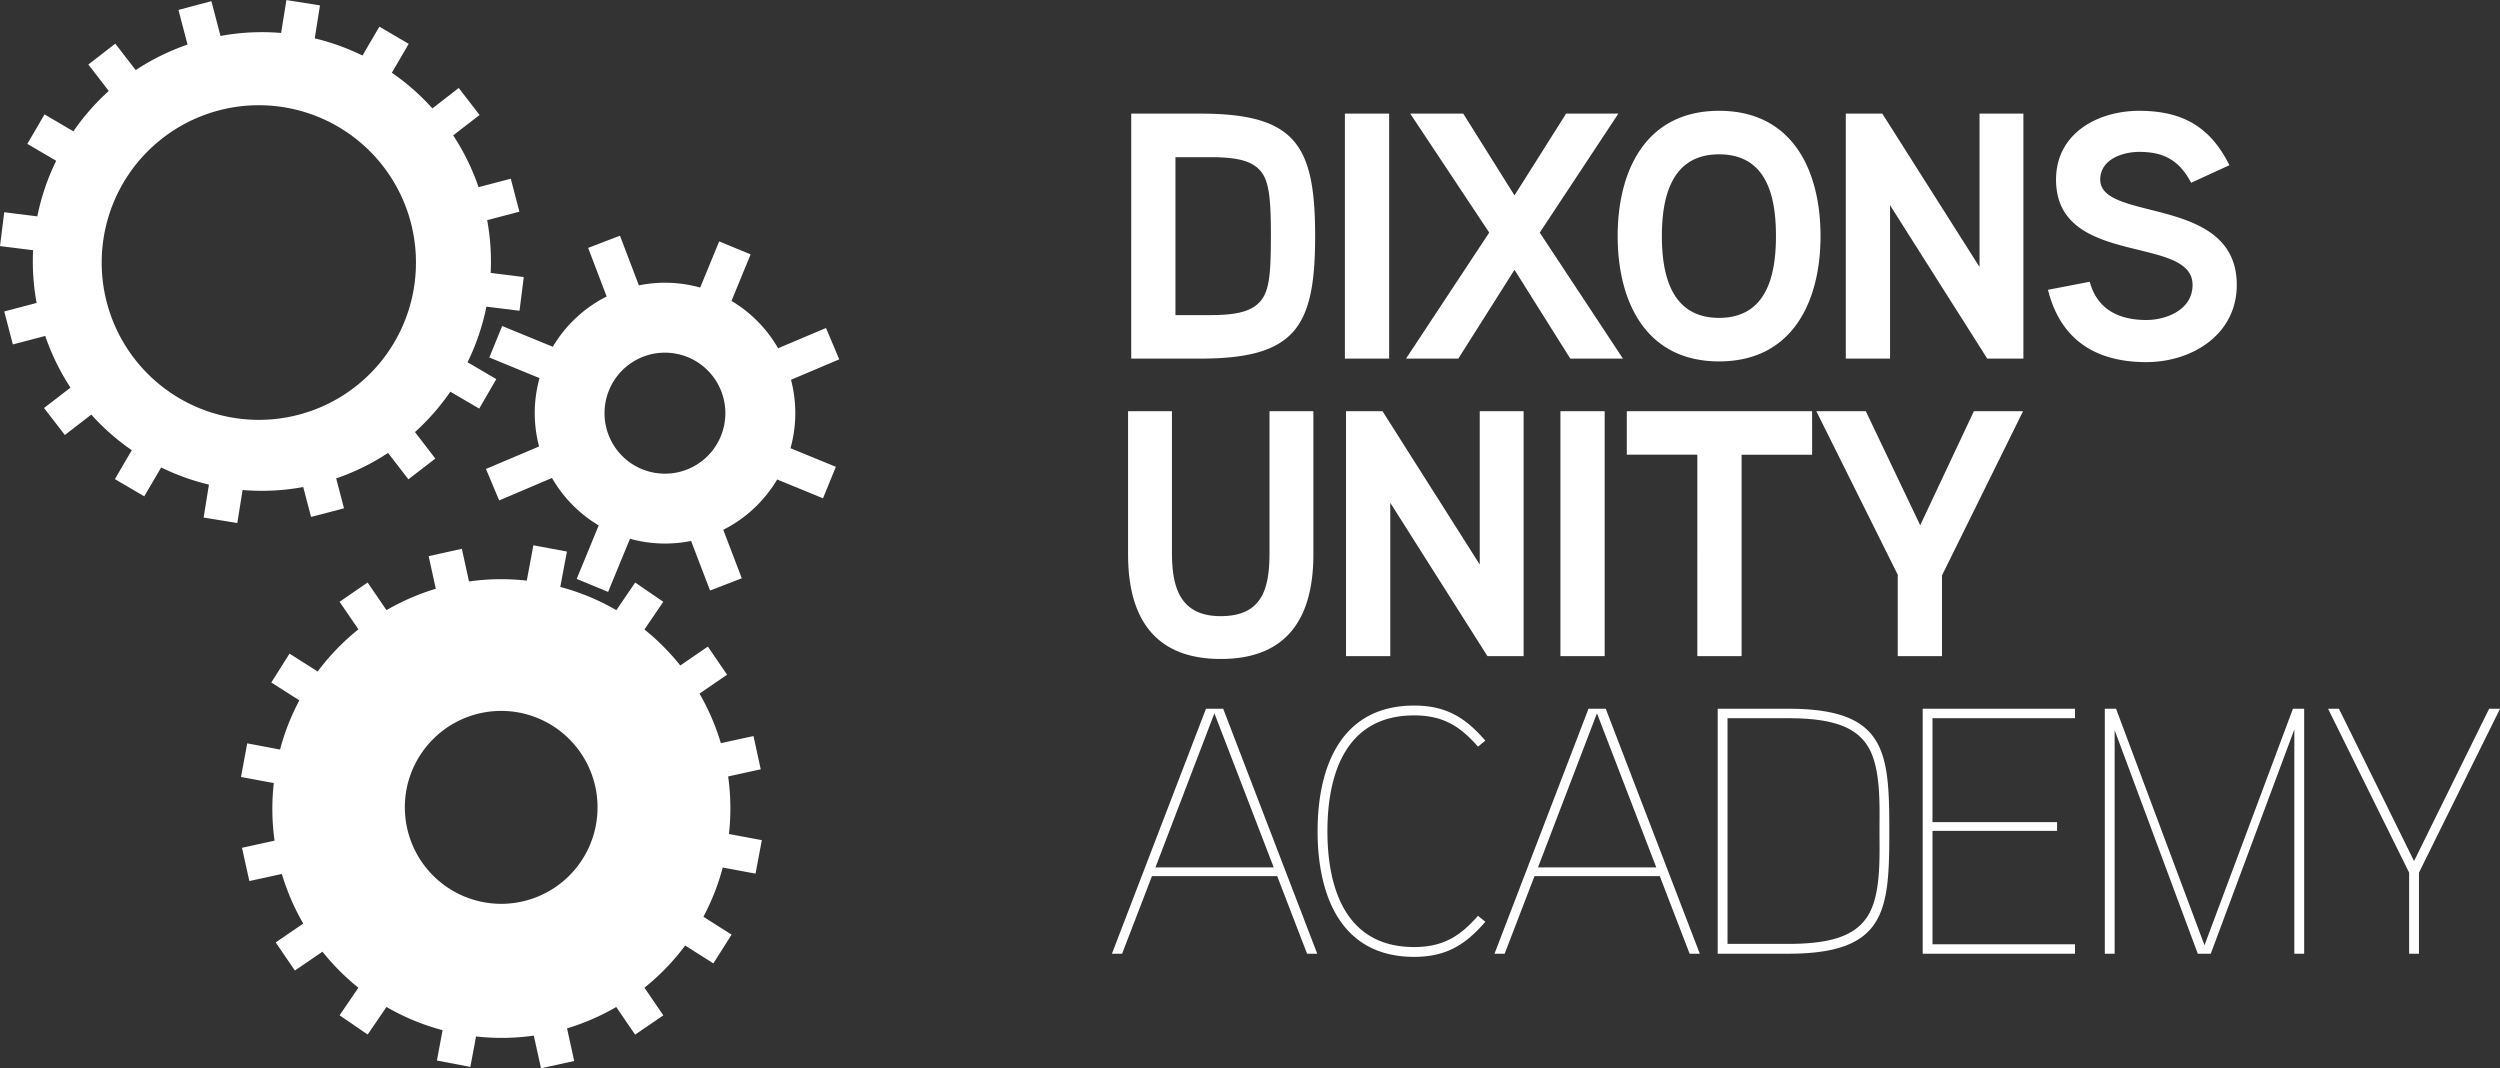 <svg xmlns="http://www.w3.org/2000/svg" viewBox="0 0 327.666 140"><rect x="0" y="0" width="327.666" height="140" fill="#333333" stroke="none"/><g fill="#fff"><path d="m26.69 67.838.694-4.321a30.1 30.1 0 0 1-6.258-2.251l-2.222 3.788-3.844-2.26 2.211-3.786a30.075 30.075 0 0 1-5.306-4.668l-3.463 2.673-2.732-3.538 3.47-2.671a29.884 29.884 0 0 1-3.311-6.774l-4.245 1.112-1.128-4.323L4.8 39.707a30.01 30.01 0 0 1-.462-6.912L0 32.254l.556-4.438 4.335.541a30.138 30.138 0 0 1 2.472-7.286l-3.782-2.214 2.257-3.865 3.78 2.221a30.111 30.111 0 0 1 4.638-5.292l-2.677-3.465 3.533-2.734 2.676 3.464a29.9 29.9 0 0 1 6.792-3.34L23.39 1.3 27.708.153l1.192 4.56a29.806 29.806 0 0 1 7.945-.391l.693-4.316 4.4.7-.685 4.322a30.079 30.079 0 0 1 6.258 2.252l2.214-3.789 3.844 2.26-2.21 3.784a30.106 30.106 0 0 1 5.314 4.673l3.454-2.676 2.732 3.538-3.461 2.673a29.949 29.949 0 0 1 3.324 6.788l4.226-1.108 1.128 4.323-4.225 1.108a29.984 29.984 0 0 1 .459 6.918l4.339.54-.559 4.418-4.336-.54a30.137 30.137 0 0 1-2.474 7.288l3.768 2.211-2.242 3.865-3.783-2.215a30.115 30.115 0 0 1-4.633 5.291l2.668 3.474-3.533 2.718-2.664-3.46a29.889 29.889 0 0 1-6.8 3.341l1.027 3.919-4.318 1.131-1.027-3.919a29.88 29.88 0 0 1-7.946.388l-.695 4.333ZM13.33 34.41a20.6 20.6 0 0 0 20.594 20.62 20.6 20.6 0 0 0 20.594-20.62 20.6 20.6 0 0 0-20.594-20.619A20.6 20.6 0 0 0 13.33 34.41Z"/><path d="m75.584 75.879 2.886-7.015a17.086 17.086 0 0 1-3.442-2.7 17.122 17.122 0 0 1-2.681-3.519l-6.92 2.946-1.734-4.127 6.961-2.947a17.188 17.188 0 0 1 .058-8.962l-6.578-2.7 1.684-4.127 6.638 2.724a17.1 17.1 0 0 1 2.7-3.461 17.046 17.046 0 0 1 4.358-3.131l-2.429-6.368 4.171-1.605 2.479 6.515a17.165 17.165 0 0 1 8.036.286l2.488-6.048 4.122 1.7-2.508 6.1a17.082 17.082 0 0 1 3.425 2.68 17.121 17.121 0 0 1 2.685 3.526l6.279-2.658 1.733 4.111-6.321 2.676a17.185 17.185 0 0 1-.065 8.97l5.944 2.439-1.684 4.127-6.008-2.466a17.111 17.111 0 0 1-2.694 3.447 17.058 17.058 0 0 1-4.371 3.145l2.425 6.355-4.156 1.605-2.488-6.5a17.124 17.124 0 0 1-8.008-.283l-2.866 6.966Zm6-27.367a7.945 7.945 0 0 0-.065 11.219 7.92 7.92 0 0 0 11.2.065 7.945 7.945 0 0 0 .065-11.219 7.9 7.9 0 0 0-5.637-2.354 7.885 7.885 0 0 0-5.563 2.289Z"/><path d="M69.963 135.733a29.846 29.846 0 0 1-7.57.111l-.744 3.992-4.384-.836.742-3.98a29.856 29.856 0 0 1-7.353-3.041l-2.466 3.614-3.68-2.522 2.466-3.615a30.1 30.1 0 0 1-4.708-4.722l-3.614 2.472-2.519-3.685 3.615-2.473a30.108 30.108 0 0 1-2.806-6.5l-4.261.927-.964-4.357 4.27-.937a29.946 29.946 0 0 1-.1-7.547l-4.3-.8.817-4.406 4.3.813a29.967 29.967 0 0 1 2.532-6.447l-3.678-2.342 2.388-3.784 3.69 2.343a30.089 30.089 0 0 1 5.342-5.524l-2.473-3.616 3.68-2.522 2.47 3.62a30.048 30.048 0 0 1 6.464-2.8l-.936-4.273 4.35-.967.937 4.282a29.845 29.845 0 0 1 7.573-.109l.863-4.632 4.4.82-.874 4.638a29.848 29.848 0 0 1 7.35 3.044l2.471-3.621 3.68 2.522-2.469 3.631a30.1 30.1 0 0 1 4.7 4.717l3.611-2.476 2.52 3.685-3.614 2.478a30.124 30.124 0 0 1 2.8 6.494l4.276-.93.95 4.356-4.271.939a29.95 29.95 0 0 1 .1 7.542l4.314.806-.825 4.389-4.3-.8a29.943 29.943 0 0 1-2.532 6.451l3.694 2.345-2.389 3.768-3.693-2.345a30.075 30.075 0 0 1-5.341 5.531l2.476 3.628-3.7 2.522-2.471-3.62a30.039 30.039 0 0 1-6.449 2.8l.937 4.277-4.35.951Zm-16.9-29.914a12.643 12.643 0 0 0 12.626 12.644 12.633 12.633 0 0 0 12.628-12.644 12.633 12.633 0 0 0-12.628-12.644 12.633 12.633 0 0 0-12.627 12.644ZM172.37 30.946c0-11.914-2.53-16.054-15.042-16.054h-9.062V47h9.062c12.512 0 15.042-4.186 15.042-16.054Zm-5.8.046c0 4.508-.184 6.532-.966 7.912-1.054 1.796-3.124 2.396-6.988 2.396h-4.554V20.6h4.554c3.818 0 5.888.552 6.946 2.3.828 1.376 1.012 3.676 1.012 8.092Zm15.5-16.1h-5.8V47h5.8Zm19.74 15.594 10.304-15.594h-6.854L198.5 25.61l-6.718-10.718h-6.946l10.35 15.594L184.284 47h6.854l7.362-11.638L205.812 47h6.9Zm36.8.46c0-8.556-3.634-16.422-13.294-16.422s-13.294 7.912-13.294 16.422 3.634 16.422 13.294 16.422 13.294-7.912 13.294-16.422Zm-5.842 0c0 5.014-1.15 10.718-7.452 10.718s-7.5-5.7-7.5-10.718 1.2-10.718 7.5-10.718c6.348 0 7.452 5.704 7.452 10.718ZM265.2 14.892h-5.75v20.1l-12.744-20.1h-4.784V47h5.8V26.9L260.46 47h4.74Zm27.966 22.448c0-11.822-17.894-8.188-17.894-13.8 0-2.714 3.036-3.634 5.106-3.634 3.358 0 5.29 1.2 6.808 4.048l5.014-2.3c-2.484-5.014-6.118-7.13-11.822-7.13-5.428 0-10.9 2.944-10.9 9.016 0 11.546 17.894 7.176 17.894 13.8 0 3.22-3.358 4.6-6.072 4.6-3.634 0-6.44-1.426-7.406-5.014l-5.474 1.058c1.61 6.44 6.118 9.476 12.88 9.476 5.978 0 11.866-3.588 11.866-10.12ZM172.14 53.892h-5.75v18.492c0 4.6-.828 8.372-6.394 8.372-5.428 0-6.394-3.91-6.394-8.372V53.892h-5.75V72.66c0 8.188 3.358 13.708 12.148 13.708s12.14-5.474 12.14-13.708Zm27.554 0h-5.75v20.1l-12.744-20.1h-4.782V86h5.8V65.9L194.956 86h4.738Zm10.626 0h-5.8V86h5.8Zm27.186 0h-24.288v5.7h9.246V86h5.8V59.6h9.246Zm21.206 0-7.038 14.95-7.13-14.95h-6.486l10.672 21.436V86h5.8V75.42l10.626-21.528Zm-98.394 39h-2.254L145.736 125h1.334l3.91-10.166h16.42L171.312 125h1.334Zm-8.878 20.792 7.728-20.194 7.774 20.194Zm42.274 6.348c-2.3 2.622-4.508 4.094-8.372 4.094-9.2 0-11.362-8.1-11.362-15.18s2.162-15.18 11.362-15.18c3.864 0 6.072 1.472 8.372 4.094l.966-.782c-2.622-3.036-5.152-4.6-9.338-4.6-9.568 0-12.65 8-12.65 16.468s3.082 16.468 12.65 16.468c4.186 0 6.716-1.564 9.338-4.6Zm16.744-27.14H208.2L195.876 125h1.334l3.91-10.166h16.422l3.91 10.166h1.334Zm-8.878 20.792 7.728-20.194 7.774 20.194Zm46.046-4.738c0-10.488-.414-16.054-13.248-16.054h-9.246V125h9.246c12.834 0 13.248-5.612 13.248-16.054Zm-1.288 0c0 3.22.23 8.188-1.472 10.994-1.564 2.622-4.692 3.772-10.488 3.772h-7.958V94.134h7.958c5.8 0 8.924 1.15 10.488 3.772 1.702 2.852 1.472 7.82 1.472 11.04Zm25.622 14.812h-18.676V108.9h16.33v-1.15h-16.33V94.134h18.676v-1.242H252V125h19.96ZM302 92.892h-1.472l-11.592 31-11.592-31h-1.474V125h1.288V95.7l10.9 29.3h1.7l10.952-29.394V125H302Zm24.242 0-9.842 19.964-9.844-19.964h-1.426l10.626 21.482V125h1.288v-10.626l10.626-21.482Z"/></g></svg>
